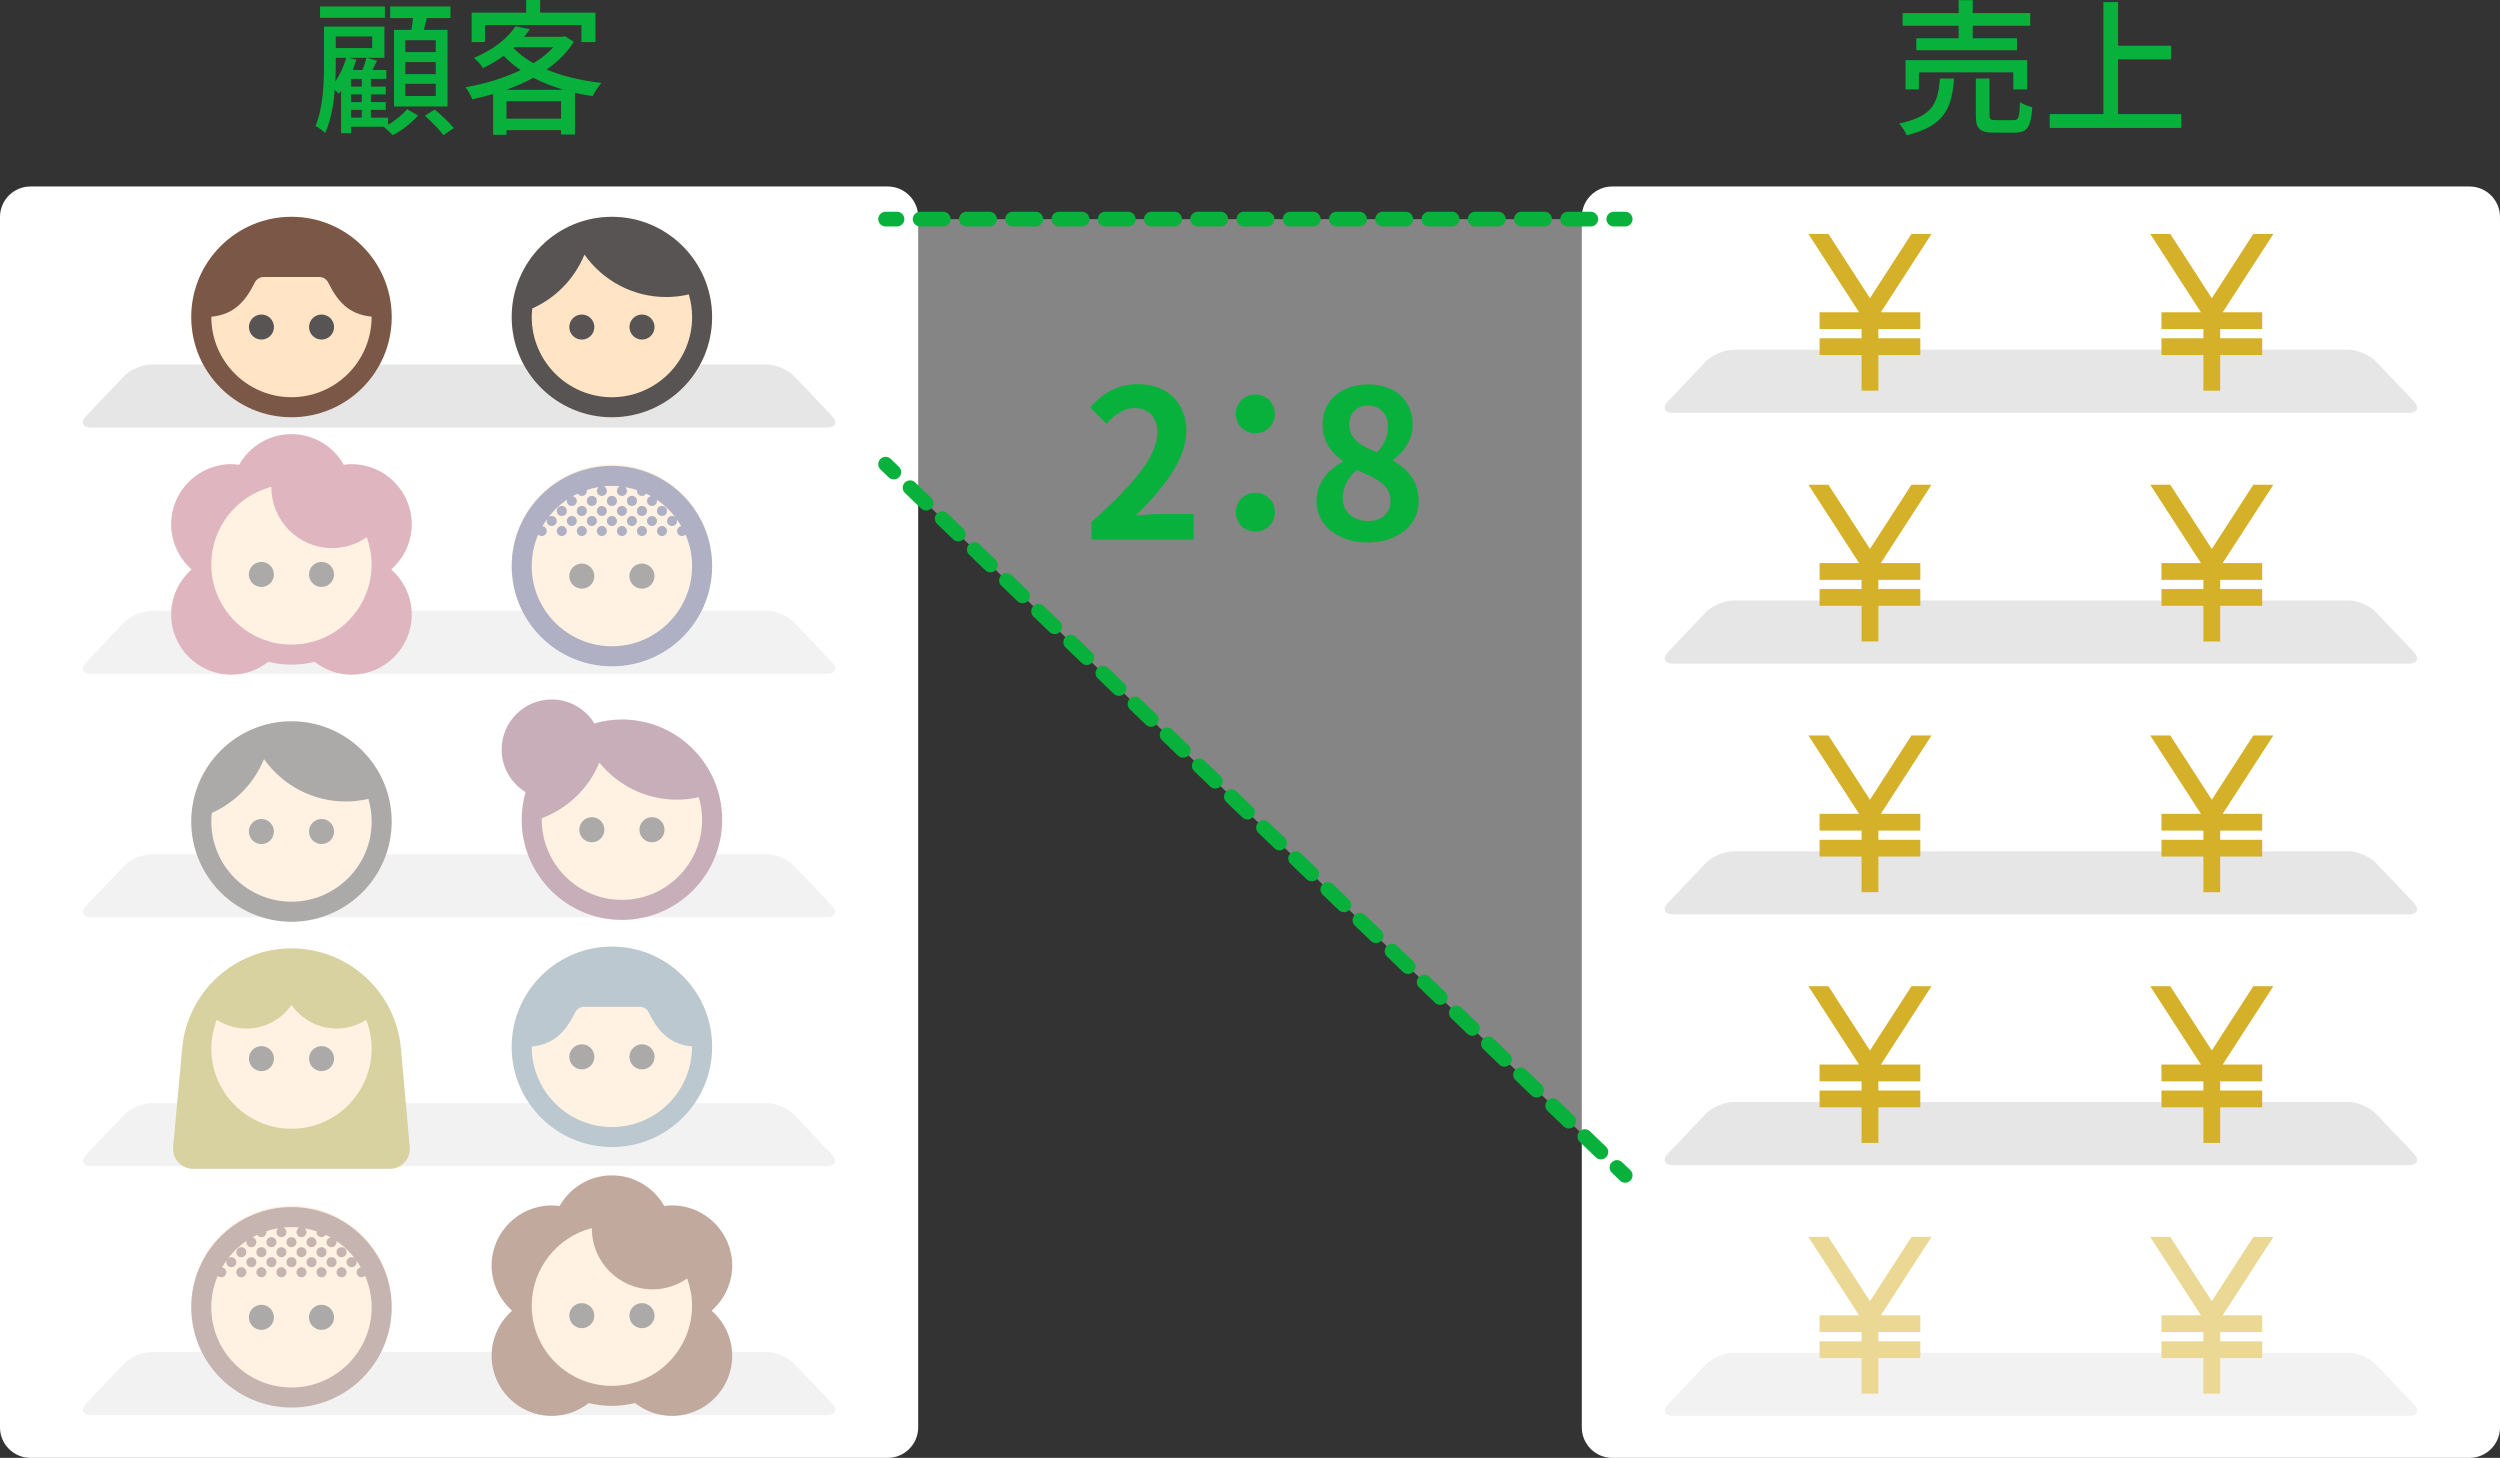 <?xml version="1.0" encoding="utf-8"?>
<!-- Generator: Adobe Illustrator 15.1.0, SVG Export Plug-In . SVG Version: 6.00 Build 0)  -->
<!DOCTYPE svg PUBLIC "-//W3C//DTD SVG 1.1//EN" "http://www.w3.org/Graphics/SVG/1.1/DTD/svg11.dtd">
<svg version="1.1" xmlns="http://www.w3.org/2000/svg" xmlns:xlink="http://www.w3.org/1999/xlink" x="0px" y="0px"
	 width="169.934px" height="99.096px" viewBox="0 0 169.934 99.096" enable-background="new 0 0 169.934 99.096"
	 xml:space="preserve">
<rect x="0" y="0" width="169.934" height="99.096" fill="#333333" stroke="none"/>
<g id="レイヤー_1">
</g>
<g id="obj">
	<path fill="#FFFFFF" d="M2.066,99.096C0.93,99.096,0,98.166,0,97.029V14.744c0-1.137,0.93-2.067,2.066-2.067h58.279
		c1.137,0,2.067,0.931,2.067,2.067v82.285c0,1.137-0.931,2.067-2.067,2.067H2.066z"/>
	<path fill="#FFFFFF" d="M109.588,99.096c-1.137,0-2.067-0.931-2.067-2.067V14.744c0-1.137,0.931-2.067,2.067-2.067h58.279
		c1.137,0,2.066,0.931,2.066,2.067v82.285c0,1.137-0.93,2.067-2.066,2.067H109.588z"/>
	<g>
		<g>
			<path fill="#E6E6E6" d="M161.509,24.576c-0.42-0.441-1.263-0.803-1.872-0.803h-41.82c-0.609,0-1.452,0.361-1.872,0.804
				l-2.553,2.685c-0.42,0.442-0.265,0.804,0.345,0.804h49.982c0.609,0,0.765-0.361,0.345-0.804L161.509,24.576z"/>
		</g>
		<polygon fill="#D5B129" points="130.531,21.228 130.531,22.369 127.679,22.369 127.679,22.995 130.531,22.995 130.531,24.134 
			127.679,24.134 127.679,26.556 126.537,26.556 126.537,24.134 123.684,24.134 123.684,22.995 126.537,22.995 126.537,22.369 
			123.684,22.369 123.684,21.228 126.369,21.228 122.923,15.9 124.284,15.9 127.108,20.269 129.93,15.9 131.293,15.9 
			127.848,21.228 		"/>
		<polygon fill="#D5B129" points="153.769,21.228 153.769,22.369 150.914,22.369 150.914,22.995 153.769,22.995 153.769,24.134 
			150.914,24.134 150.914,26.556 149.773,26.556 149.773,24.134 146.922,24.134 146.922,22.995 149.773,22.995 149.773,22.369 
			146.922,22.369 146.922,21.228 149.605,21.228 146.158,15.9 147.521,15.9 150.344,20.269 153.167,15.9 154.531,15.9 
			151.084,21.228 		"/>
	</g>
	<g>
		<g>
			<path fill="#E6E6E6" d="M161.509,41.621c-0.42-0.441-1.263-0.803-1.872-0.803h-41.82c-0.609,0-1.452,0.361-1.872,0.803
				l-2.553,2.686c-0.42,0.441-0.265,0.803,0.345,0.803h49.982c0.609,0,0.765-0.361,0.345-0.803L161.509,41.621z"/>
		</g>
		<polygon fill="#D5B129" points="130.531,38.273 130.531,39.414 127.679,39.414 127.679,40.039 130.531,40.039 130.531,41.179 
			127.679,41.179 127.679,43.601 126.537,43.601 126.537,41.179 123.684,41.179 123.684,40.039 126.537,40.039 126.537,39.414 
			123.684,39.414 123.684,38.273 126.369,38.273 122.923,32.947 124.284,32.947 127.108,37.314 129.93,32.947 131.293,32.947 
			127.848,38.273 		"/>
		<polygon fill="#D5B129" points="153.769,38.273 153.769,39.414 150.914,39.414 150.914,40.039 153.769,40.039 153.769,41.179 
			150.914,41.179 150.914,43.601 149.773,43.601 149.773,41.179 146.922,41.179 146.922,40.039 149.773,40.039 149.773,39.414 
			146.922,39.414 146.922,38.273 149.605,38.273 146.158,32.947 147.521,32.947 150.344,37.314 153.167,32.947 154.531,32.947 
			151.084,38.273 		"/>
	</g>
	<g>
		<g>
			<path fill="#E6E6E6" d="M161.509,58.666c-0.42-0.442-1.263-0.804-1.872-0.804h-41.82c-0.609,0-1.452,0.361-1.872,0.804
				l-2.553,2.685c-0.42,0.442-0.265,0.804,0.345,0.804h49.982c0.609,0,0.765-0.361,0.345-0.803L161.509,58.666z"/>
		</g>
		<polygon fill="#D5B129" points="130.531,55.317 130.531,56.458 127.679,56.458 127.679,57.083 130.531,57.083 130.531,58.224 
			127.679,58.224 127.679,60.645 126.537,60.645 126.537,58.224 123.684,58.224 123.684,57.083 126.537,57.083 126.537,56.458 
			123.684,56.458 123.684,55.317 126.369,55.317 122.923,49.99 124.284,49.99 127.108,54.358 129.93,49.99 131.293,49.99 
			127.848,55.317 		"/>
		<polygon fill="#D5B129" points="153.769,55.317 153.769,56.458 150.914,56.458 150.914,57.083 153.769,57.083 153.769,58.224 
			150.914,58.224 150.914,60.645 149.773,60.645 149.773,58.224 146.922,58.224 146.922,57.083 149.773,57.083 149.773,56.458 
			146.922,56.458 146.922,55.317 149.605,55.317 146.158,49.99 147.521,49.99 150.344,54.358 153.167,49.99 154.531,49.99 
			151.084,55.317 		"/>
	</g>
	<g>
		<g>
			<path fill="#E6E6E6" d="M161.509,75.71c-0.42-0.442-1.263-0.804-1.872-0.804h-41.82c-0.609,0-1.452,0.361-1.872,0.804
				l-2.553,2.685c-0.42,0.442-0.265,0.804,0.345,0.804h49.982c0.609,0,0.765-0.361,0.345-0.803L161.509,75.71z"/>
		</g>
		<polygon fill="#D5B129" points="130.531,72.362 130.531,73.502 127.679,73.502 127.679,74.127 130.531,74.127 130.531,75.268 
			127.679,75.268 127.679,77.69 126.537,77.69 126.537,75.268 123.684,75.268 123.684,74.127 126.537,74.127 126.537,73.502 
			123.684,73.502 123.684,72.362 126.369,72.362 122.923,67.036 124.284,67.036 127.108,71.404 129.93,67.036 131.293,67.036 
			127.848,72.362 		"/>
		<polygon fill="#D5B129" points="153.769,72.362 153.769,73.502 150.914,73.502 150.914,74.127 153.769,74.127 153.769,75.268 
			150.914,75.268 150.914,77.69 149.773,77.69 149.773,75.268 146.922,75.268 146.922,74.127 149.773,74.127 149.773,73.502 
			146.922,73.502 146.922,72.362 149.605,72.362 146.158,67.036 147.521,67.036 150.344,71.404 153.167,67.036 154.531,67.036 
			151.084,72.362 		"/>
	</g>
	<g opacity="0.5">
		<g>
			<path fill="#E6E6E6" d="M161.509,92.754c-0.42-0.442-1.263-0.804-1.872-0.804h-41.82c-0.609,0-1.452,0.361-1.872,0.805
				l-2.553,2.684c-0.42,0.442-0.265,0.805,0.345,0.805h49.982c0.609,0,0.765-0.361,0.345-0.804L161.509,92.754z"/>
		</g>
		<polygon fill="#D5B129" points="130.531,89.406 130.531,90.546 127.679,90.546 127.679,91.173 130.531,91.173 130.531,92.313 
			127.679,92.313 127.679,94.734 126.537,94.734 126.537,92.313 123.684,92.313 123.684,91.173 126.537,91.173 126.537,90.546 
			123.684,90.546 123.684,89.406 126.369,89.406 122.923,84.079 124.284,84.079 127.108,88.447 129.93,84.079 131.293,84.079 
			127.848,89.406 		"/>
		<polygon fill="#D5B129" points="153.769,89.406 153.769,90.546 150.914,90.546 150.914,91.173 153.769,91.173 153.769,92.313 
			150.914,92.313 150.914,94.734 149.773,94.734 149.773,92.313 146.922,92.313 146.922,91.173 149.773,91.173 149.773,90.546 
			146.922,90.546 146.922,89.406 149.605,89.406 146.158,84.079 147.521,84.079 150.344,88.447 153.167,84.079 154.531,84.079 
			151.084,89.406 		"/>
	</g>
	<g>
		<path fill="#07B13B" d="M26.382,8.475c0.51-0.29,1.019-0.72,1.289-1.059l0.749,0.439c-0.439,0.49-1.129,1.04-1.729,1.33
			c-0.14-0.15-0.4-0.4-0.6-0.56l0.02-0.01h-2.248v0.439h-0.68V6.176c-0.051,0.07-0.11,0.14-0.16,0.2
			c-0.061-0.07-0.16-0.17-0.27-0.27c-0.08,1.029-0.27,2.109-0.65,2.938c-0.129-0.14-0.479-0.4-0.659-0.48
			c0.53-1.239,0.579-2.948,0.579-4.197V1.809h4.108v2.119h-1.189l0.689,0.2c-0.11,0.21-0.22,0.43-0.319,0.63h0.949v0.609h-1.049
			v0.52h1.009v0.53h-1.009v0.52h1.009v0.53h-1.009v0.53h1.169V8.475z M26.162,1.209h-4.408v-0.77h4.408V1.209z M22.824,4.368
			c0,0.35-0.011,0.75-0.031,1.169c0.32-0.459,0.58-1.029,0.75-1.609h-0.719V4.368z M22.824,2.479v0.79h2.479v-0.79H22.824z
			 M24.223,4.058c-0.07,0.23-0.15,0.47-0.25,0.7h0.67c0.109-0.28,0.21-0.6,0.27-0.83h-1.199L24.223,4.058z M24.593,5.367h-0.729
			v0.52h0.729V5.367z M24.593,6.417h-0.729v0.52h0.729V6.417z M23.863,7.996h0.729v-0.53h-0.729V7.996z M27.971,2.029
			c0.04-0.26,0.08-0.54,0.109-0.8h-1.559v-0.79h4.098v0.79H29.01c-0.069,0.27-0.129,0.55-0.199,0.8h1.609v5.207h-3.639V2.029H27.971
			z M29.619,2.738h-2.068v0.8h2.068V2.738z M29.619,4.218h-2.068v0.819h2.068V4.218z M29.619,5.697h-2.068v0.83h2.068V5.697z
			 M29.55,7.446c0.44,0.37,1.02,0.899,1.3,1.259l-0.71,0.48c-0.26-0.36-0.819-0.92-1.259-1.319L29.55,7.446z"/>
		<path fill="#07B13B" d="M39.004,2.838c-0.449,0.729-1.089,1.359-1.849,1.889c1.089,0.45,2.368,0.76,3.728,0.91
			c-0.209,0.22-0.459,0.63-0.6,0.899c-0.409-0.06-0.809-0.14-1.199-0.23v2.839h-0.949v-0.3h-3.708v0.32h-0.909V6.396
			c-0.471,0.14-0.949,0.25-1.42,0.35c-0.09-0.24-0.289-0.62-0.459-0.819c1.289-0.22,2.608-0.61,3.748-1.16
			c-0.42-0.29-0.811-0.609-1.15-0.979c-0.409,0.31-0.879,0.59-1.408,0.84c-0.131-0.22-0.41-0.54-0.62-0.69
			c1.38-0.569,2.329-1.389,2.829-2.148l0.979,0.2c-0.119,0.17-0.25,0.34-0.39,0.51h2.599l0.17-0.04L39.004,2.838z M32.968,2.858
			h-0.909V0.859h3.707V0h0.949v0.859h3.759v1.999h-0.95v-1.16h-6.556V2.858z M38.314,6.106c-0.739-0.22-1.43-0.49-2.059-0.819
			c-0.58,0.32-1.209,0.589-1.85,0.819H38.314z M38.135,8.065V6.876h-3.708v1.189H38.135z M34.896,3.258
			c0.369,0.39,0.83,0.739,1.369,1.039c0.529-0.33,0.99-0.689,1.35-1.089h-2.658L34.896,3.258z"/>
	</g>
	<g>
		<path fill="#07B13B" d="M132.826,5.337c-0.16,2.019-0.641,3.228-3.229,3.858c-0.08-0.24-0.32-0.62-0.51-0.8
			c2.318-0.479,2.648-1.409,2.778-3.058H132.826z M133.136,1.749h-3.808v-0.86h3.808V0.01h0.96v0.879h3.907v0.86h-3.907v0.85h3.008
			v0.819h-6.846V2.599h2.878V1.749z M136.854,6.077v-1.16h-6.416v1.16h-0.91V4.087h8.266v1.989H136.854z M136.854,8.166
			c0.35,0,0.42-0.15,0.449-1.229c0.19,0.15,0.58,0.29,0.84,0.35c-0.1,1.379-0.35,1.729-1.199,1.729h-1.379
			c-1.01,0-1.26-0.27-1.26-1.169V5.337h0.93v2.499c0,0.29,0.07,0.33,0.45,0.33H136.854z"/>
		<path fill="#07B13B" d="M148.271,7.755v0.94h-8.945v-0.94h3.648V0.14h0.999v2.968h3.608v0.93h-3.608v3.718H148.271z"/>
	</g>
	<polygon opacity="0.4" fill="#FFFFFF" points="110.47,79.894 60.197,31.552 60.197,14.893 110.47,14.893 	"/>
	<g>
		<path fill="#07B13B" d="M74.189,35.486c2.813-2.521,4.479-4.469,4.479-6.065c0-1.051-0.574-1.681-1.554-1.681
			c-0.755,0-1.386,0.49-1.903,1.064l-1.119-1.121c0.951-1.008,1.875-1.568,3.289-1.568c1.959,0,3.26,1.261,3.26,3.193
			c0,1.877-1.553,3.895-3.442,5.743c0.519-0.056,1.204-0.112,1.679-0.112h2.254v1.737h-6.941V35.486z"/>
		<path fill="#07B13B" d="M84.001,28.146c0-0.771,0.587-1.331,1.329-1.331s1.329,0.561,1.329,1.331c0,0.742-0.587,1.303-1.329,1.303
			S84.001,28.888,84.001,28.146z M84.001,34.828c0-0.771,0.587-1.331,1.329-1.331s1.329,0.56,1.329,1.331
			c0,0.742-0.587,1.303-1.329,1.303S84.001,35.57,84.001,34.828z"/>
		<path fill="#07B13B" d="M89.492,34.099c0-1.331,0.811-2.186,1.776-2.703v-0.07c-0.798-0.574-1.371-1.359-1.371-2.466
			c0-1.667,1.315-2.731,3.12-2.731c1.833,0,3.008,1.107,3.008,2.76c0,1.022-0.643,1.877-1.328,2.367v0.07
			c0.951,0.518,1.734,1.358,1.734,2.773c0,1.568-1.385,2.773-3.484,2.773C90.975,36.873,89.492,35.724,89.492,34.099z
			 M94.515,34.029c0-1.078-0.951-1.527-2.294-2.073c-0.561,0.448-0.952,1.149-0.952,1.919c0,0.939,0.77,1.541,1.735,1.541
			C93.871,35.416,94.515,34.925,94.515,34.029z M94.348,29.014c0-0.841-0.504-1.442-1.372-1.442c-0.7,0-1.259,0.462-1.259,1.288
			c0,0.98,0.797,1.457,1.889,1.892C94.109,30.218,94.348,29.63,94.348,29.014z"/>
	</g>
	<g>
		<g>
			
				<line fill="none" stroke="#07B13B" stroke-linecap="round" stroke-linejoin="round" x1="60.197" y1="14.893" x2="60.973" y2="14.893"/>
			
				<line fill="none" stroke="#07B13B" stroke-linecap="round" stroke-linejoin="round" stroke-dasharray="1.572,1.572" x1="62.544" y1="14.893" x2="108.908" y2="14.893"/>
			
				<line fill="none" stroke="#07B13B" stroke-linecap="round" stroke-linejoin="round" x1="109.695" y1="14.893" x2="110.47" y2="14.893"/>
		</g>
	</g>
	<g>
		<g>
			
				<line fill="none" stroke="#07B13B" stroke-linecap="round" stroke-linejoin="round" x1="110.47" y1="79.894" x2="109.911" y2="79.357"/>
			
				<line fill="none" stroke="#07B13B" stroke-linecap="round" stroke-linejoin="round" stroke-dasharray="1.515,1.515" x1="108.818" y1="78.306" x2="61.303" y2="32.615"/>
			
				<line fill="none" stroke="#07B13B" stroke-linecap="round" stroke-linejoin="round" x1="60.756" y1="32.089" x2="60.197" y2="31.552"/>
		</g>
	</g>
	<g opacity="0.5">
		<g>
			<path fill="#E6E6E6" d="M53.99,58.867c-0.42-0.441-1.263-0.803-1.872-0.803H10.297c-0.609,0-1.452,0.361-1.872,0.803L5.87,61.552
				c-0.42,0.442-0.265,0.804,0.345,0.804h49.984c0.609,0,0.765-0.361,0.345-0.804L53.99,58.867z"/>
		</g>
		<g>
			<g>
				<path fill="#FFE5C6" d="M19.81,49.028c-3.755,0-6.81,3.054-6.81,6.815c0,3.759,3.055,6.811,6.81,6.811
					c3.763,0,6.813-3.052,6.813-6.811C26.623,52.082,23.572,49.028,19.81,49.028z"/>
				<g>
					<circle fill="#595454" cx="17.768" cy="56.522" r="0.852"/>
					<circle fill="#595454" cx="21.856" cy="56.522" r="0.852"/>
				</g>
				<path fill="#595454" d="M19.81,49.028c-3.755,0-6.81,3.054-6.81,6.815c0,3.759,3.055,6.811,6.81,6.811
					c3.763,0,6.813-3.052,6.813-6.811C26.623,52.082,23.572,49.028,19.81,49.028z M19.81,61.291c-3.003,0-5.446-2.446-5.446-5.447
					c0-0.197,0.013-0.396,0.034-0.585c1.607-0.717,2.88-2.033,3.548-3.662c1.234,1.746,3.263,2.884,5.559,2.884
					c0.533,0,1.041-0.062,1.535-0.178c0.142,0.483,0.224,1.003,0.224,1.541C25.263,58.844,22.818,61.291,19.81,61.291z"/>
			</g>
		</g>
		<g>
			<g>
				<circle fill="#FFE5C6" cx="42.273" cy="55.718" r="6.811"/>
				<path fill="#8F5D74" d="M42.273,48.908c-0.654,0-1.281,0.095-1.869,0.267c-0.603-0.975-1.674-1.63-2.896-1.63
					c-1.883,0-3.41,1.525-3.41,3.406c0,1.226,0.658,2.297,1.63,2.895c-0.171,0.591-0.266,1.22-0.266,1.874
					c0,3.761,3.052,6.81,6.812,6.81c3.762,0,6.813-3.049,6.813-6.81S46.035,48.908,42.273,48.908z M42.273,61.169
					c-3.005,0-5.447-2.447-5.447-5.45c0-0.034,0.004-0.07,0.004-0.103c1.771-0.668,3.19-2.036,3.909-3.782
					c1.249,1.541,3.146,2.523,5.282,2.523c0.513,0,1.004-0.063,1.477-0.167c0.141,0.486,0.229,0.997,0.229,1.528
					C47.727,58.722,45.277,61.169,42.273,61.169z"/>
				<g>
					<path fill="#595454" d="M40.231,55.548c0.471,0,0.851,0.382,0.851,0.854c0,0.469-0.38,0.851-0.851,0.851
						c-0.474,0-0.854-0.382-0.854-0.851C39.378,55.93,39.758,55.548,40.231,55.548z"/>
					<path fill="#595454" d="M44.316,55.548c0.475,0,0.854,0.382,0.854,0.854c0,0.469-0.379,0.851-0.854,0.851
						c-0.466,0-0.851-0.382-0.851-0.851C43.466,55.93,43.851,55.548,44.316,55.548z"/>
				</g>
			</g>
		</g>
	</g>
	<g opacity="0.5">
		<g>
			<path fill="#E6E6E6" d="M53.99,75.783c-0.42-0.442-1.263-0.804-1.872-0.804H10.297c-0.609,0-1.452,0.361-1.872,0.804L5.87,78.468
				c-0.42,0.441-0.265,0.803,0.345,0.803h49.984c0.609,0,0.765-0.361,0.345-0.803L53.99,75.783z"/>
		</g>
		<g>
			<g>
				<path fill="#FFE5C6" d="M41.592,64.344c-3.758,0-6.811,3.054-6.811,6.815c0,3.758,3.053,6.81,6.811,6.81
					c3.765,0,6.814-3.052,6.814-6.81C48.406,67.398,45.356,64.344,41.592,64.344z"/>
				<g>
					<path fill="#7992A1" d="M41.592,64.344c-3.758,0-6.811,3.054-6.811,6.815c0,3.758,3.053,6.81,6.811,6.81
						c3.765,0,6.814-3.052,6.814-6.81C48.406,67.398,45.356,64.344,41.592,64.344z M41.592,76.607c-3,0-5.447-2.446-5.447-5.447
						c0-0.009,0-0.014,0-0.021c1.572-0.151,2.333-1.084,2.955-2.324c0.12-0.238,0.35-0.381,0.615-0.381h3.767
						c0.258,0,0.491,0.143,0.606,0.373c0.613,1.228,1.356,2.174,2.953,2.323c0,0.009,0,0.017,0,0.021
						C47.041,74.161,44.602,76.607,41.592,76.607z"/>
					<g>
						<circle fill="#595454" cx="39.551" cy="71.838" r="0.852"/>
						<circle fill="#595454" cx="43.639" cy="71.838" r="0.852"/>
					</g>
				</g>
			</g>
		</g>
		<g>
			<g>
				<path fill="#FFE5C6" d="M19.816,64.464c-3.759,0-6.812,3.051-6.812,6.814c0,3.758,3.053,6.811,6.812,6.811
					c3.762,0,6.813-3.053,6.813-6.811C26.63,67.515,23.578,64.464,19.816,64.464z"/>
				<g>
					<circle fill="#595454" cx="17.771" cy="71.958" r="0.851"/>
					<circle fill="#595454" cx="21.858" cy="71.958" r="0.851"/>
				</g>
				<path fill="#B0A541" d="M27.251,71.248c-0.357-3.842-3.581-6.783-7.435-6.783c-3.858,0-7.082,2.941-7.433,6.783l-0.614,6.721
					c-0.068,0.795,0.56,1.48,1.359,1.48h13.366c0.807,0,1.431-0.686,1.358-1.48L27.251,71.248z M19.816,76.727
					c-3.007,0-5.452-2.448-5.452-5.45c0-0.689,0.138-1.35,0.368-1.957c0.593,0.374,1.286,0.594,2.018,0.594
					c1.266,0,2.384-0.635,3.066-1.602c0.679,0.967,1.798,1.602,3.066,1.602c0.727,0,1.423-0.22,2.012-0.594
					c0.234,0.607,0.369,1.268,0.369,1.957C25.264,74.279,22.819,76.727,19.816,76.727z"/>
			</g>
		</g>
	</g>
	<g opacity="0.5">
		<g>
			<path fill="#E6E6E6" d="M53.99,92.697c-0.42-0.441-1.263-0.803-1.872-0.803H10.297c-0.609,0-1.452,0.361-1.872,0.803L5.87,95.382
				c-0.42,0.442-0.265,0.804,0.345,0.804h49.984c0.609,0,0.765-0.361,0.345-0.804L53.99,92.697z"/>
		</g>
		<g>
			<g>
				<path fill="#FFE5C6" d="M19.813,81.958c-3.761,0-6.813,3.052-6.813,6.813s3.053,6.811,6.813,6.811
					c3.759,0,6.812-3.05,6.812-6.811S23.572,81.958,19.813,81.958z"/>
				<g>
					<path fill="#8C6961" d="M19.813,82.05c-3.762,0-6.813,3.053-6.813,6.813c0,3.761,3.052,6.813,6.813,6.813
						c3.759,0,6.812-3.052,6.812-6.813C26.625,85.103,23.572,82.05,19.813,82.05z M19.813,94.313c-3.009,0-5.452-2.446-5.452-5.45
						c0-0.764,0.158-1.485,0.441-2.145c0.063,0.059,0.143,0.103,0.242,0.103c0.188,0,0.338-0.151,0.338-0.34
						c0-0.172-0.13-0.309-0.291-0.336c0.104-0.177,0.219-0.347,0.336-0.51c-0.023,0.054-0.045,0.101-0.045,0.163
						c0,0.189,0.15,0.338,0.342,0.338c0.189,0,0.34-0.148,0.34-0.338c0-0.191-0.15-0.342-0.34-0.342
						c-0.092,0-0.168,0.034-0.233,0.088c0.353-0.464,0.783-0.872,1.267-1.199c-0.004,0.029-0.009,0.057-0.009,0.092
						c0,0.188,0.146,0.34,0.337,0.34c0.192,0,0.341-0.152,0.341-0.34c0-0.167-0.113-0.295-0.272-0.328
						c0.111-0.064,0.22-0.116,0.333-0.17c0.062,0.094,0.166,0.154,0.279,0.154c0.192,0,0.342-0.146,0.342-0.34
						c0-0.018-0.008-0.041-0.012-0.06c0.263-0.091,0.538-0.157,0.821-0.205c-0.072,0.067-0.127,0.155-0.127,0.265
						c0,0.193,0.15,0.34,0.338,0.34c0.191,0,0.341-0.146,0.341-0.34c0-0.143-0.087-0.258-0.202-0.313
						c0.177-0.021,0.361-0.026,0.546-0.026c0.183,0,0.366,0.006,0.543,0.026c-0.125,0.056-0.202,0.171-0.202,0.313
						c0,0.193,0.15,0.34,0.336,0.34c0.193,0,0.344-0.146,0.344-0.34c0-0.109-0.053-0.197-0.129-0.258
						c0.279,0.047,0.561,0.115,0.822,0.204c-0.004,0.013-0.014,0.036-0.014,0.054c0,0.193,0.15,0.34,0.34,0.34
						c0.119,0,0.216-0.061,0.281-0.154c0.115,0.054,0.223,0.105,0.336,0.17c-0.158,0.033-0.275,0.161-0.275,0.328
						c0,0.188,0.152,0.34,0.341,0.34c0.188,0,0.342-0.152,0.342-0.34c0-0.035-0.01-0.063-0.021-0.092
						c0.482,0.327,0.912,0.735,1.268,1.199c-0.055-0.054-0.138-0.088-0.227-0.088c-0.188,0-0.34,0.15-0.34,0.342
						c0,0.189,0.151,0.338,0.34,0.338c0.19,0,0.342-0.148,0.342-0.338c0-0.063-0.018-0.109-0.051-0.156
						c0.125,0.16,0.235,0.332,0.334,0.507c-0.154,0.023-0.283,0.16-0.283,0.332c0,0.188,0.15,0.34,0.34,0.34
						c0.094,0,0.176-0.044,0.236-0.103c0.286,0.66,0.447,1.381,0.447,2.145C25.264,91.867,22.816,94.313,19.813,94.313z"/>
					<path fill="#8C6961" d="M19.813,84.093c0.188,0,0.341,0.153,0.341,0.344c0,0.186-0.153,0.34-0.341,0.34
						c-0.188,0-0.344-0.154-0.344-0.34C19.47,84.247,19.625,84.093,19.813,84.093z"/>
					<path fill="#8C6961" d="M21.175,84.093c0.188,0,0.339,0.153,0.339,0.344c0,0.186-0.15,0.34-0.339,0.34
						c-0.189,0-0.341-0.154-0.341-0.34C20.834,84.247,20.985,84.093,21.175,84.093z"/>
					<path fill="#8C6961" d="M18.449,84.093c0.19,0,0.342,0.153,0.342,0.344c0,0.186-0.151,0.34-0.342,0.34
						c-0.189,0-0.341-0.154-0.341-0.34C18.108,84.247,18.26,84.093,18.449,84.093z"/>
					<circle fill="#8C6961" cx="23.217" cy="85.117" r="0.34"/>
					<circle fill="#8C6961" cx="17.767" cy="85.117" r="0.34"/>
					<circle fill="#8C6961" cx="16.404" cy="85.117" r="0.34"/>
					<path fill="#8C6961" d="M19.129,84.777c0.191,0,0.341,0.152,0.341,0.339c0,0.188-0.149,0.341-0.341,0.341
						c-0.188,0-0.338-0.152-0.338-0.341C18.791,84.929,18.941,84.777,19.129,84.777z"/>
					<path fill="#8C6961" d="M20.49,84.777c0.189,0,0.344,0.152,0.344,0.339c0,0.188-0.154,0.341-0.344,0.341
						c-0.186,0-0.336-0.152-0.336-0.341C20.154,84.929,20.305,84.777,20.49,84.777z"/>
					<circle fill="#8C6961" cx="21.854" cy="85.117" r="0.34"/>
					<circle fill="#8C6961" cx="19.813" cy="85.796" r="0.34"/>
					<circle fill="#8C6961" cx="21.175" cy="85.796" r="0.34"/>
					<circle fill="#8C6961" cx="22.536" cy="85.796" r="0.34"/>
					<circle fill="#8C6961" cx="18.449" cy="85.796" r="0.34"/>
					<path fill="#8C6961" d="M17.086,85.457c0.188,0,0.341,0.152,0.341,0.342c0,0.186-0.153,0.338-0.341,0.338
						c-0.186,0-0.337-0.152-0.337-0.338C16.749,85.609,16.9,85.457,17.086,85.457z"/>
					<path fill="#8C6961" d="M17.767,86.136c0.188,0,0.342,0.154,0.342,0.345c0,0.185-0.154,0.34-0.342,0.34
						c-0.187,0-0.34-0.155-0.34-0.34C17.427,86.291,17.58,86.136,17.767,86.136z"/>
					<path fill="#8C6961" d="M16.404,86.136c0.188,0,0.345,0.154,0.345,0.345c0,0.185-0.156,0.34-0.345,0.34
						c-0.189,0-0.34-0.155-0.34-0.34C16.064,86.291,16.215,86.136,16.404,86.136z"/>
					<path fill="#8C6961" d="M19.129,86.136c0.191,0,0.341,0.154,0.341,0.345c0,0.185-0.149,0.34-0.341,0.34
						c-0.188,0-0.338-0.155-0.338-0.34C18.791,86.291,18.941,86.136,19.129,86.136z"/>
					<path fill="#8C6961" d="M20.49,86.136c0.189,0,0.344,0.154,0.344,0.345c0,0.185-0.154,0.34-0.344,0.34
						c-0.186,0-0.336-0.155-0.336-0.34C20.154,86.291,20.305,86.136,20.49,86.136z"/>
					<path fill="#8C6961" d="M21.854,86.136c0.189,0,0.342,0.154,0.342,0.345c0,0.185-0.152,0.34-0.342,0.34s-0.34-0.155-0.34-0.34
						C21.514,86.291,21.664,86.136,21.854,86.136z"/>
					<path fill="#8C6961" d="M23.217,86.136c0.189,0,0.342,0.154,0.342,0.345c0,0.185-0.152,0.34-0.342,0.34
						c-0.188,0-0.339-0.155-0.339-0.34C22.878,86.291,23.028,86.136,23.217,86.136z"/>
				</g>
				<g>
					<path fill="#595454" d="M17.767,88.691c0.472,0,0.853,0.383,0.853,0.853s-0.381,0.853-0.853,0.853
						c-0.467,0-0.851-0.383-0.851-0.853S17.3,88.691,17.767,88.691z"/>
					<path fill="#595454" d="M21.854,88.691c0.471,0,0.853,0.383,0.853,0.853s-0.382,0.853-0.853,0.853
						c-0.468,0-0.852-0.383-0.852-0.853S21.386,88.691,21.854,88.691z"/>
				</g>
			</g>
		</g>
		<g>
			<g>
				<path fill="#FFE5C6" d="M41.592,81.937c-3.758,0-6.811,3.051-6.811,6.814c0,3.758,3.053,6.811,6.811,6.811
					c3.763,0,6.812-3.053,6.812-6.811C48.403,84.988,45.354,81.937,41.592,81.937z"/>
				<path fill="#85533E" d="M48.387,89.077c0.842-0.749,1.384-1.839,1.384-3.054c0-2.252-1.834-4.086-4.09-4.086
					c-0.177,0-0.353,0.012-0.529,0.04c-0.703-1.243-2.032-2.083-3.56-2.083c-1.524,0-2.853,0.84-3.555,2.083
					c-0.178-0.028-0.355-0.04-0.531-0.04c-2.256,0-4.09,1.834-4.09,4.086c0,1.215,0.542,2.305,1.378,3.054c0,0.009,0,0.011,0,0.027
					c-0.836,0.752-1.378,1.838-1.378,3.05c0,2.258,1.834,4.09,4.09,4.09c0.946,0,1.817-0.328,2.514-0.875
					c0.504,0.123,1.027,0.193,1.572,0.193c0.546,0,1.072-0.07,1.573-0.193c0.697,0.547,1.567,0.875,2.516,0.875
					c2.256,0,4.09-1.832,4.09-4.09c0-1.212-0.542-2.298-1.384-3.05C48.387,89.097,48.387,89.087,48.387,89.077z M41.592,94.201
					c-3.006,0-5.45-2.449-5.45-5.449c0-2.535,1.745-4.67,4.09-5.276c0,0.013,0,0.023,0,0.036c0,2.275,1.851,4.129,4.129,4.129
					c0.854,0,1.667-0.265,2.348-0.742c0.209,0.583,0.333,1.205,0.333,1.854C47.041,91.751,44.598,94.201,41.592,94.201z"/>
				<g>
					<circle fill="#595454" cx="39.548" cy="89.43" r="0.851"/>
					<path fill="#595454" d="M43.637,88.579c0.468,0,0.853,0.381,0.853,0.853c0,0.469-0.385,0.85-0.853,0.85
						c-0.472,0-0.854-0.381-0.854-0.85C42.783,88.959,43.165,88.579,43.637,88.579z"/>
				</g>
			</g>
		</g>
	</g>
	<g opacity="0.5">
		<g>
			<path fill="#E6E6E6" d="M53.99,42.314c-0.42-0.442-1.263-0.804-1.872-0.804H10.297c-0.609,0-1.452,0.361-1.872,0.804L5.87,45
				c-0.42,0.441-0.265,0.803,0.345,0.803h49.984c0.609,0,0.765-0.361,0.345-0.803L53.99,42.314z"/>
		</g>
		<g>
			<g>
				<path fill="#FFE5C6" d="M41.595,31.576c-3.761,0-6.813,3.051-6.813,6.811c0,3.762,3.053,6.811,6.813,6.811
					c3.759,0,6.812-3.049,6.812-6.811C48.406,34.626,45.354,31.576,41.595,31.576z"/>
				<g>
					<path fill="#61628C" d="M41.595,31.667c-3.763,0-6.813,3.052-6.813,6.813c0,3.76,3.051,6.813,6.813,6.813
						c3.759,0,6.812-3.053,6.812-6.813C48.406,34.719,45.354,31.667,41.595,31.667z M41.595,43.929
						c-3.009,0-5.452-2.446-5.452-5.449c0-0.764,0.158-1.486,0.441-2.146c0.063,0.061,0.143,0.104,0.242,0.104
						c0.188,0,0.338-0.151,0.338-0.34c0-0.172-0.13-0.309-0.291-0.337c0.104-0.176,0.219-0.345,0.336-0.509
						c-0.023,0.053-0.045,0.102-0.045,0.164c0,0.189,0.15,0.338,0.342,0.338c0.189,0,0.34-0.148,0.34-0.338
						c0-0.193-0.15-0.342-0.34-0.342c-0.092,0-0.168,0.033-0.233,0.088c0.353-0.464,0.783-0.873,1.267-1.2
						c-0.004,0.03-0.01,0.057-0.01,0.091c0,0.189,0.147,0.34,0.338,0.34c0.192,0,0.341-0.15,0.341-0.34
						c0-0.166-0.114-0.293-0.272-0.327c0.11-0.065,0.22-0.116,0.333-0.169c0.062,0.094,0.166,0.154,0.279,0.154
						c0.192,0,0.342-0.148,0.342-0.341c0-0.019-0.008-0.04-0.012-0.06c0.263-0.092,0.538-0.158,0.821-0.206
						c-0.072,0.069-0.127,0.156-0.127,0.266c0,0.192,0.15,0.341,0.338,0.341c0.191,0,0.341-0.148,0.341-0.341
						c0-0.142-0.087-0.258-0.202-0.313c0.176-0.02,0.361-0.027,0.546-0.027c0.183,0,0.366,0.008,0.543,0.027
						c-0.125,0.056-0.202,0.172-0.202,0.313c0,0.192,0.15,0.341,0.336,0.341c0.193,0,0.344-0.148,0.344-0.341
						c0-0.109-0.053-0.196-0.129-0.258c0.278,0.047,0.561,0.116,0.822,0.204c-0.004,0.014-0.014,0.035-0.014,0.054
						c0,0.192,0.15,0.341,0.34,0.341c0.119,0,0.216-0.061,0.281-0.154c0.115,0.053,0.223,0.104,0.336,0.169
						c-0.159,0.034-0.275,0.161-0.275,0.327c0,0.189,0.152,0.34,0.341,0.34c0.188,0,0.342-0.15,0.342-0.34
						c0-0.033-0.01-0.061-0.021-0.091c0.482,0.327,0.912,0.736,1.268,1.2c-0.055-0.055-0.139-0.088-0.227-0.088
						c-0.188,0-0.34,0.148-0.34,0.342c0,0.189,0.151,0.338,0.34,0.338c0.191,0,0.342-0.148,0.342-0.338
						c0-0.063-0.018-0.111-0.051-0.157c0.125,0.16,0.234,0.333,0.334,0.507c-0.154,0.023-0.283,0.16-0.283,0.332
						c0,0.188,0.15,0.34,0.34,0.34c0.094,0,0.176-0.043,0.236-0.104c0.286,0.66,0.447,1.383,0.447,2.146
						C47.045,41.483,44.598,43.929,41.595,43.929z"/>
					<circle fill="#61628C" cx="41.595" cy="34.051" r="0.341"/>
					<circle fill="#61628C" cx="42.956" cy="34.051" r="0.341"/>
					<circle fill="#61628C" cx="40.23" cy="34.051" r="0.341"/>
					<circle fill="#61628C" cx="44.998" cy="34.733" r="0.341"/>
					<circle fill="#61628C" cx="39.548" cy="34.733" r="0.341"/>
					<circle fill="#61628C" cx="38.187" cy="34.733" r="0.341"/>
					<path fill="#61628C" d="M40.91,34.392c0.191,0,0.341,0.153,0.341,0.34c0,0.189-0.149,0.342-0.341,0.342
						c-0.188,0-0.338-0.152-0.338-0.342C40.572,34.545,40.723,34.392,40.91,34.392z"/>
					<path fill="#61628C" d="M42.271,34.392c0.188,0,0.344,0.153,0.344,0.34c0,0.189-0.155,0.342-0.344,0.342
						c-0.186,0-0.336-0.152-0.336-0.342C41.936,34.545,42.086,34.392,42.271,34.392z"/>
					<circle fill="#61628C" cx="43.635" cy="34.733" r="0.341"/>
					<path fill="#61628C" d="M41.595,35.074c0.188,0,0.341,0.15,0.341,0.342c0,0.185-0.153,0.338-0.341,0.338
						c-0.188,0-0.344-0.153-0.344-0.338C41.251,35.224,41.406,35.074,41.595,35.074z"/>
					<path fill="#61628C" d="M42.956,35.074c0.188,0,0.339,0.15,0.339,0.342c0,0.185-0.15,0.338-0.339,0.338
						c-0.189,0-0.341-0.153-0.341-0.338C42.615,35.224,42.767,35.074,42.956,35.074z"/>
					<path fill="#61628C" d="M44.317,35.074c0.188,0,0.342,0.15,0.342,0.342c0,0.185-0.154,0.338-0.342,0.338
						s-0.341-0.153-0.341-0.338C43.977,35.224,44.13,35.074,44.317,35.074z"/>
					<path fill="#61628C" d="M40.23,35.074c0.19,0,0.342,0.15,0.342,0.342c0,0.185-0.151,0.338-0.342,0.338
						c-0.189,0-0.341-0.153-0.341-0.338C39.89,35.224,40.041,35.074,40.23,35.074z"/>
					<path fill="#61628C" d="M38.867,35.074c0.188,0,0.341,0.15,0.341,0.342c0,0.185-0.153,0.338-0.341,0.338
						c-0.187,0-0.338-0.153-0.338-0.338C38.529,35.224,38.681,35.074,38.867,35.074z"/>
					<path fill="#61628C" d="M39.548,35.753c0.188,0,0.342,0.154,0.342,0.344c0,0.185-0.154,0.34-0.342,0.34
						c-0.187,0-0.34-0.155-0.34-0.34C39.208,35.908,39.361,35.753,39.548,35.753z"/>
					<path fill="#61628C" d="M38.187,35.753c0.188,0,0.343,0.154,0.343,0.344c0,0.185-0.155,0.34-0.343,0.34
						c-0.19,0-0.341-0.155-0.341-0.34C37.846,35.908,37.996,35.753,38.187,35.753z"/>
					<path fill="#61628C" d="M40.91,35.753c0.191,0,0.341,0.154,0.341,0.344c0,0.185-0.149,0.34-0.341,0.34
						c-0.188,0-0.338-0.155-0.338-0.34C40.572,35.908,40.723,35.753,40.91,35.753z"/>
					<path fill="#61628C" d="M42.271,35.753c0.188,0,0.344,0.154,0.344,0.344c0,0.185-0.155,0.34-0.344,0.34
						c-0.186,0-0.336-0.155-0.336-0.34C41.936,35.908,42.086,35.753,42.271,35.753z"/>
					<path fill="#61628C" d="M43.635,35.753c0.189,0,0.342,0.154,0.342,0.344c0,0.185-0.152,0.34-0.342,0.34s-0.34-0.155-0.34-0.34
						C43.295,35.908,43.445,35.753,43.635,35.753z"/>
					<path fill="#61628C" d="M44.998,35.753c0.189,0,0.342,0.154,0.342,0.344c0,0.185-0.152,0.34-0.342,0.34
						c-0.188,0-0.339-0.155-0.339-0.34C44.659,35.908,44.81,35.753,44.998,35.753z"/>
				</g>
				<g>
					<path fill="#595454" d="M39.548,38.307c0.472,0,0.853,0.384,0.853,0.853c0,0.47-0.381,0.853-0.853,0.853
						c-0.467,0-0.851-0.383-0.851-0.853C38.697,38.691,39.081,38.307,39.548,38.307z"/>
					<path fill="#595454" d="M43.635,38.307c0.471,0,0.853,0.384,0.853,0.853c0,0.47-0.382,0.853-0.853,0.853
						c-0.468,0-0.852-0.383-0.852-0.853C42.783,38.691,43.167,38.307,43.635,38.307z"/>
				</g>
			</g>
		</g>
		<g>
			<g>
				<path fill="#FFE5C6" d="M19.81,31.552c-3.759,0-6.811,3.051-6.811,6.814c0,3.76,3.052,6.813,6.811,6.813
					c3.763,0,6.813-3.053,6.813-6.813C26.622,34.603,23.572,31.552,19.81,31.552z"/>
				<path fill="#BF6B80" d="M26.604,38.693c0.842-0.75,1.384-1.839,1.384-3.053c0-2.254-1.833-4.088-4.09-4.088
					c-0.176,0-0.352,0.014-0.528,0.041c-0.705-1.244-2.033-2.084-3.561-2.084c-1.523,0-2.852,0.84-3.554,2.084
					c-0.178-0.027-0.355-0.041-0.531-0.041c-2.257,0-4.09,1.834-4.09,4.088c0,1.214,0.541,2.303,1.377,3.053
					c0,0.008,0,0.012,0,0.027c-0.836,0.751-1.377,1.838-1.377,3.05c0,2.259,1.833,4.089,4.09,4.089c0.945,0,1.815-0.326,2.514-0.873
					c0.503,0.121,1.027,0.193,1.571,0.193c0.546,0,1.073-0.072,1.574-0.193c0.697,0.547,1.566,0.873,2.515,0.873
					c2.257,0,4.09-1.83,4.09-4.089c0-1.212-0.542-2.299-1.384-3.05C26.604,38.713,26.604,38.705,26.604,38.693z M19.81,43.817
					c-3.005,0-5.45-2.45-5.45-5.45c0-2.535,1.745-4.668,4.089-5.275c0,0.014,0,0.023,0,0.037c0,2.275,1.853,4.127,4.13,4.127
					c0.857,0,1.668-0.264,2.349-0.742c0.207,0.584,0.333,1.206,0.333,1.854C25.26,41.367,22.817,43.817,19.81,43.817z"/>
				<g>
					<path fill="#595454" d="M17.766,38.195c0.473,0,0.854,0.381,0.854,0.853c0,0.469-0.382,0.85-0.854,0.85
						c-0.468,0-0.852-0.381-0.852-0.85C16.914,38.576,17.298,38.195,17.766,38.195z"/>
					<circle fill="#595454" cx="21.854" cy="39.046" r="0.851"/>
				</g>
			</g>
		</g>
	</g>
	<g>
		<g>
			<path fill="#E6E6E6" d="M53.99,25.576c-0.42-0.441-1.263-0.803-1.872-0.803H10.297c-0.609,0-1.452,0.361-1.872,0.803L5.87,28.261
				c-0.42,0.442-0.265,0.804,0.345,0.804h49.984c0.609,0,0.765-0.361,0.345-0.804L53.99,25.576z"/>
		</g>
		<g>
			<g>
				<path fill="#FFE5C6" d="M19.811,14.737c-3.758,0-6.811,3.052-6.811,6.815c0,3.758,3.053,6.81,6.811,6.81
					c3.765,0,6.814-3.052,6.814-6.81C26.625,17.789,23.575,14.737,19.811,14.737z"/>
				<g>
					<path fill="#7A5746" d="M19.811,14.737c-3.758,0-6.811,3.052-6.811,6.815c0,3.758,3.053,6.81,6.811,6.81
						c3.765,0,6.814-3.052,6.814-6.81C26.625,17.789,23.575,14.737,19.811,14.737z M19.811,26.999c-3,0-5.446-2.446-5.446-5.446
						c0-0.009,0-0.014,0-0.023c1.571-0.149,2.333-1.084,2.954-2.324c0.12-0.236,0.35-0.379,0.615-0.379H21.7
						c0.258,0,0.491,0.143,0.606,0.373c0.613,1.227,1.356,2.174,2.953,2.322c0,0.008,0,0.018,0,0.022
						C25.26,24.552,22.82,26.999,19.811,26.999z"/>
					<g>
						<circle fill="#595454" cx="17.77" cy="22.23" r="0.851"/>
						<circle fill="#595454" cx="21.857" cy="22.23" r="0.851"/>
					</g>
				</g>
			</g>
		</g>
		<g>
			<g>
				<path fill="#FFE5C6" d="M41.592,14.737c-3.755,0-6.81,3.054-6.81,6.815c0,3.758,3.055,6.811,6.81,6.811
					c3.762,0,6.813-3.053,6.813-6.811C48.404,17.791,45.354,14.737,41.592,14.737z"/>
				<g>
					<circle fill="#595454" cx="39.549" cy="22.231" r="0.852"/>
					<circle fill="#595454" cx="43.639" cy="22.231" r="0.852"/>
				</g>
				<path fill="#595454" d="M41.592,14.737c-3.755,0-6.81,3.054-6.81,6.815c0,3.758,3.055,6.811,6.81,6.811
					c3.762,0,6.813-3.053,6.813-6.811C48.404,17.791,45.354,14.737,41.592,14.737z M41.592,27c-3.003,0-5.447-2.447-5.447-5.447
					c0-0.197,0.013-0.396,0.035-0.586c1.607-0.716,2.88-2.033,3.547-3.661c1.235,1.745,3.263,2.884,5.561,2.884
					c0.531,0,1.041-0.062,1.533-0.178c0.142,0.482,0.225,1.003,0.225,1.541C47.045,24.552,44.6,27,41.592,27z"/>
			</g>
		</g>
	</g>
</g>
</svg>
